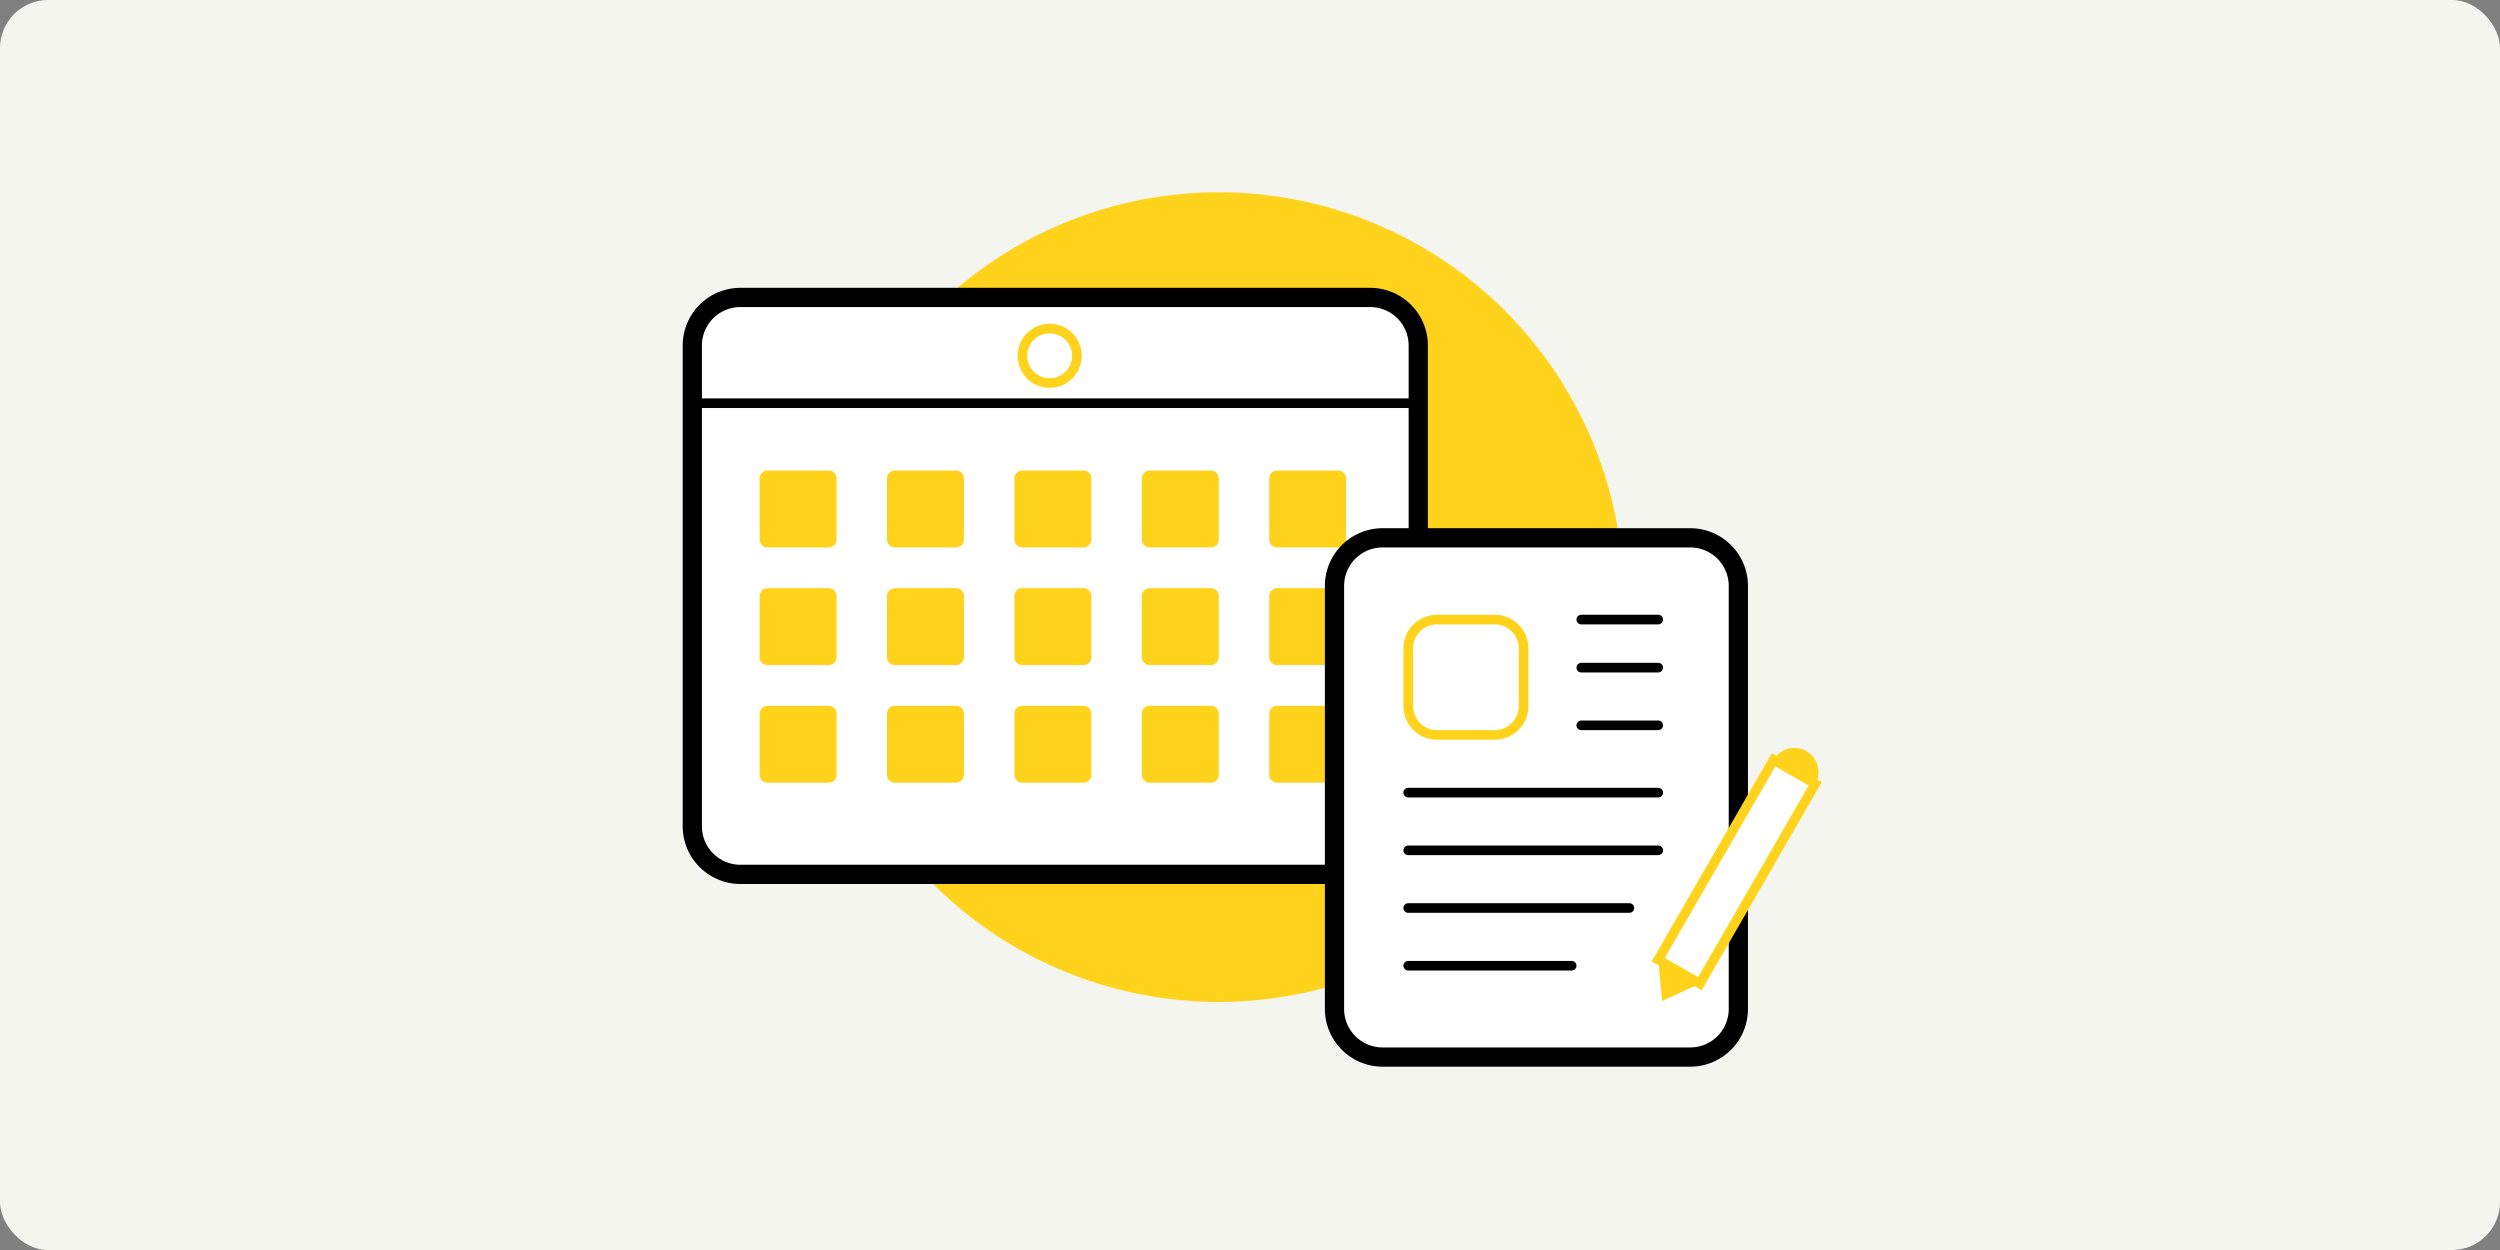 <svg xmlns="http://www.w3.org/2000/svg" xmlns:xlink="http://www.w3.org/1999/xlink" width="260" height="130" viewBox="0 0 260 130">
  <rect x="0" y="0" width="260" height="130" fill="#808080" stroke="none"/>
  <defs>
    <clipPath id="clip-path">
      <rect id="長方形_295" data-name="長方形 295" width="118.468" height="90.933" transform="translate(0 0.001)" fill="none"/>
    </clipPath>
  </defs>
  <g id="support_5" transform="translate(-755 -2627)">
    <rect id="長方形_220" data-name="長方形 220" width="260" height="130" rx="5" transform="translate(755 2627)" fill="#f5f5ef"/>
    <g id="グループ_99" data-name="グループ 99" transform="translate(826 2647)">
      <g id="グループ_98" data-name="グループ 98" clip-path="url(#clip-path)">
        <path id="パス_283" data-name="パス 283" d="M97.846,42.1A42.1,42.1,0,1,1,55.751,0a42.095,42.095,0,0,1,42.1,42.1" fill="#ffd21b"/>
        <path id="パス_284" data-name="パス 284" d="M71.5,70.934H6a5.015,5.015,0,0,1-5-5v-50a5.015,5.015,0,0,1,5-5H71.5a5.015,5.015,0,0,1,5,5v50a5.015,5.015,0,0,1-5,5" fill="#fff"/>
        <path id="パス_285" data-name="パス 285" d="M71.5,71.934H6a6.006,6.006,0,0,1-6-6v-50a6.006,6.006,0,0,1,6-6H71.5a6.006,6.006,0,0,1,6,6v50a6.006,6.006,0,0,1-6,6M6,11.934a4,4,0,0,0-4,4v50a4,4,0,0,0,4,4H71.5a4,4,0,0,0,4-4v-50a4,4,0,0,0-4-4Z"/>
        <rect id="長方形_293" data-name="長方形 293" width="75.5" height="1" transform="translate(1 21.434)"/>
        <path id="パス_286" data-name="パス 286" d="M15.184,36.934H8.816A.816.816,0,0,1,8,36.118V29.75a.816.816,0,0,1,.816-.816h6.368A.816.816,0,0,1,16,29.75v6.368a.816.816,0,0,1-.816.816" fill="#ffd21b"/>
        <path id="パス_287" data-name="パス 287" d="M28.434,36.934H22.066a.816.816,0,0,1-.816-.816V29.75a.816.816,0,0,1,.816-.816h6.368a.816.816,0,0,1,.816.816v6.368a.816.816,0,0,1-.816.816" fill="#ffd21b"/>
        <path id="パス_288" data-name="パス 288" d="M41.684,36.934H35.316a.816.816,0,0,1-.816-.816V29.75a.816.816,0,0,1,.816-.816h6.368a.816.816,0,0,1,.816.816v6.368a.816.816,0,0,1-.816.816" fill="#ffd21b"/>
        <path id="パス_289" data-name="パス 289" d="M54.934,36.934H48.566a.816.816,0,0,1-.816-.816V29.75a.816.816,0,0,1,.816-.816h6.368a.816.816,0,0,1,.816.816v6.368a.816.816,0,0,1-.816.816" fill="#ffd21b"/>
        <path id="パス_290" data-name="パス 290" d="M68.184,36.934H61.816A.816.816,0,0,1,61,36.118V29.75a.816.816,0,0,1,.816-.816h6.368A.816.816,0,0,1,69,29.75v6.368a.816.816,0,0,1-.816.816" fill="#ffd21b"/>
        <path id="パス_291" data-name="パス 291" d="M15.184,49.169H8.816A.816.816,0,0,1,8,48.353V41.985a.816.816,0,0,1,.816-.816h6.368a.816.816,0,0,1,.816.816v6.368a.816.816,0,0,1-.816.816" fill="#ffd21b"/>
        <path id="パス_292" data-name="パス 292" d="M28.434,49.169H22.066a.816.816,0,0,1-.816-.816V41.985a.816.816,0,0,1,.816-.816h6.368a.816.816,0,0,1,.816.816v6.368a.816.816,0,0,1-.816.816" fill="#ffd21b"/>
        <path id="パス_293" data-name="パス 293" d="M41.684,49.169H35.316a.816.816,0,0,1-.816-.816V41.985a.816.816,0,0,1,.816-.816h6.368a.816.816,0,0,1,.816.816v6.368a.816.816,0,0,1-.816.816" fill="#ffd21b"/>
        <path id="パス_294" data-name="パス 294" d="M54.934,49.169H48.566a.816.816,0,0,1-.816-.816V41.985a.816.816,0,0,1,.816-.816h6.368a.816.816,0,0,1,.816.816v6.368a.816.816,0,0,1-.816.816" fill="#ffd21b"/>
        <path id="パス_295" data-name="パス 295" d="M68.184,49.169H61.816A.816.816,0,0,1,61,48.353V41.985a.816.816,0,0,1,.816-.816h6.368a.816.816,0,0,1,.816.816v6.368a.816.816,0,0,1-.816.816" fill="#ffd21b"/>
        <path id="パス_296" data-name="パス 296" d="M15.184,61.4H8.816A.816.816,0,0,1,8,60.588V54.22a.816.816,0,0,1,.816-.816h6.368A.816.816,0,0,1,16,54.22v6.368a.816.816,0,0,1-.816.816" fill="#ffd21b"/>
        <path id="パス_297" data-name="パス 297" d="M28.434,61.4H22.066a.816.816,0,0,1-.816-.816V54.22a.816.816,0,0,1,.816-.816h6.368a.816.816,0,0,1,.816.816v6.368a.816.816,0,0,1-.816.816" fill="#ffd21b"/>
        <path id="パス_298" data-name="パス 298" d="M41.684,61.4H35.316a.816.816,0,0,1-.816-.816V54.22a.816.816,0,0,1,.816-.816h6.368a.816.816,0,0,1,.816.816v6.368a.816.816,0,0,1-.816.816" fill="#ffd21b"/>
        <path id="パス_299" data-name="パス 299" d="M54.934,61.4H48.566a.816.816,0,0,1-.816-.816V54.22a.816.816,0,0,1,.816-.816h6.368a.816.816,0,0,1,.816.816v6.368a.816.816,0,0,1-.816.816" fill="#ffd21b"/>
        <path id="パス_300" data-name="パス 300" d="M68.184,61.4H61.816A.816.816,0,0,1,61,60.588V54.22a.816.816,0,0,1,.816-.816h6.368A.816.816,0,0,1,69,54.22v6.368a.816.816,0,0,1-.816.816" fill="#ffd21b"/>
        <path id="パス_301" data-name="パス 301" d="M104.788,89.934h-32a5.015,5.015,0,0,1-5-5v-44a5.015,5.015,0,0,1,5-5h32a5.015,5.015,0,0,1,5,5v44a5.015,5.015,0,0,1-5,5" fill="#fff"/>
        <path id="パス_302" data-name="パス 302" d="M104.788,90.934h-32a6.006,6.006,0,0,1-6-6v-44a6.006,6.006,0,0,1,6-6h32a6.006,6.006,0,0,1,6,6v44a6.006,6.006,0,0,1-6,6m-32-54a4,4,0,0,0-4,4v44a4,4,0,0,0,4,4h32a4,4,0,0,0,4-4v-44a4,4,0,0,0-4-4Z"/>
        <path id="パス_303" data-name="パス 303" d="M84.454,56.934h-6a3.5,3.5,0,0,1-3.5-3.5v-6a3.5,3.5,0,0,1,3.5-3.5h6a3.5,3.5,0,0,1,3.5,3.5v6a3.5,3.5,0,0,1-3.5,3.5m-6-12a2.5,2.5,0,0,0-2.5,2.5v6a2.5,2.5,0,0,0,2.5,2.5h6a2.5,2.5,0,0,0,2.5-2.5v-6a2.5,2.5,0,0,0-2.5-2.5Z" fill="#ffd21b"/>
        <path id="パス_304" data-name="パス 304" d="M101.454,62.934h-26a.5.5,0,0,1,0-1h26a.5.5,0,0,1,0,1"/>
        <path id="パス_305" data-name="パス 305" d="M101.454,55.934h-8a.5.5,0,0,1,0-1h8a.5.5,0,0,1,0,1"/>
        <path id="パス_306" data-name="パス 306" d="M101.454,49.934h-8a.5.5,0,0,1,0-1h8a.5.5,0,0,1,0,1"/>
        <path id="パス_307" data-name="パス 307" d="M101.454,44.934h-8a.5.5,0,0,1,0-1h8a.5.5,0,0,1,0,1"/>
        <path id="パス_308" data-name="パス 308" d="M101.454,68.934h-26a.5.5,0,0,1,0-1h26a.5.5,0,0,1,0,1"/>
        <path id="パス_309" data-name="パス 309" d="M98.454,74.934h-23a.5.5,0,0,1,0-1h23a.5.5,0,0,1,0,1"/>
        <path id="パス_310" data-name="パス 310" d="M92.454,80.934h-17a.5.5,0,0,1,0-1h17a.5.5,0,0,1,0,1"/>
        <rect id="長方形_294" data-name="長方形 294" width="24" height="5" transform="translate(101.455 79.804) rotate(-59.999)" fill="#fff"/>
        <path id="パス_311" data-name="パス 311" d="M105.968,82.987l-5.195-3,12.5-21.65,5.195,3Zm-3.83-3.366,3.465,2L117.1,61.7l-3.465-2Z" fill="#ffd21b"/>
        <path id="パス_312" data-name="パス 312" d="M101.863,84.1l3.922-1.794-4.33-2.5Z" fill="#ffd21b"/>
        <path id="パス_313" data-name="パス 313" d="M117.785,61.52a2.5,2.5,0,0,0-4.33-2.5Z" fill="#ffd21b"/>
        <path id="パス_314" data-name="パス 314" d="M38.167,20.339A3.334,3.334,0,1,1,41.5,17a3.337,3.337,0,0,1-3.333,3.334m0-5.667A2.334,2.334,0,1,0,40.5,17a2.336,2.336,0,0,0-2.333-2.333" fill="#ffd21b"/>
      </g>
    </g>
  </g>
</svg>
